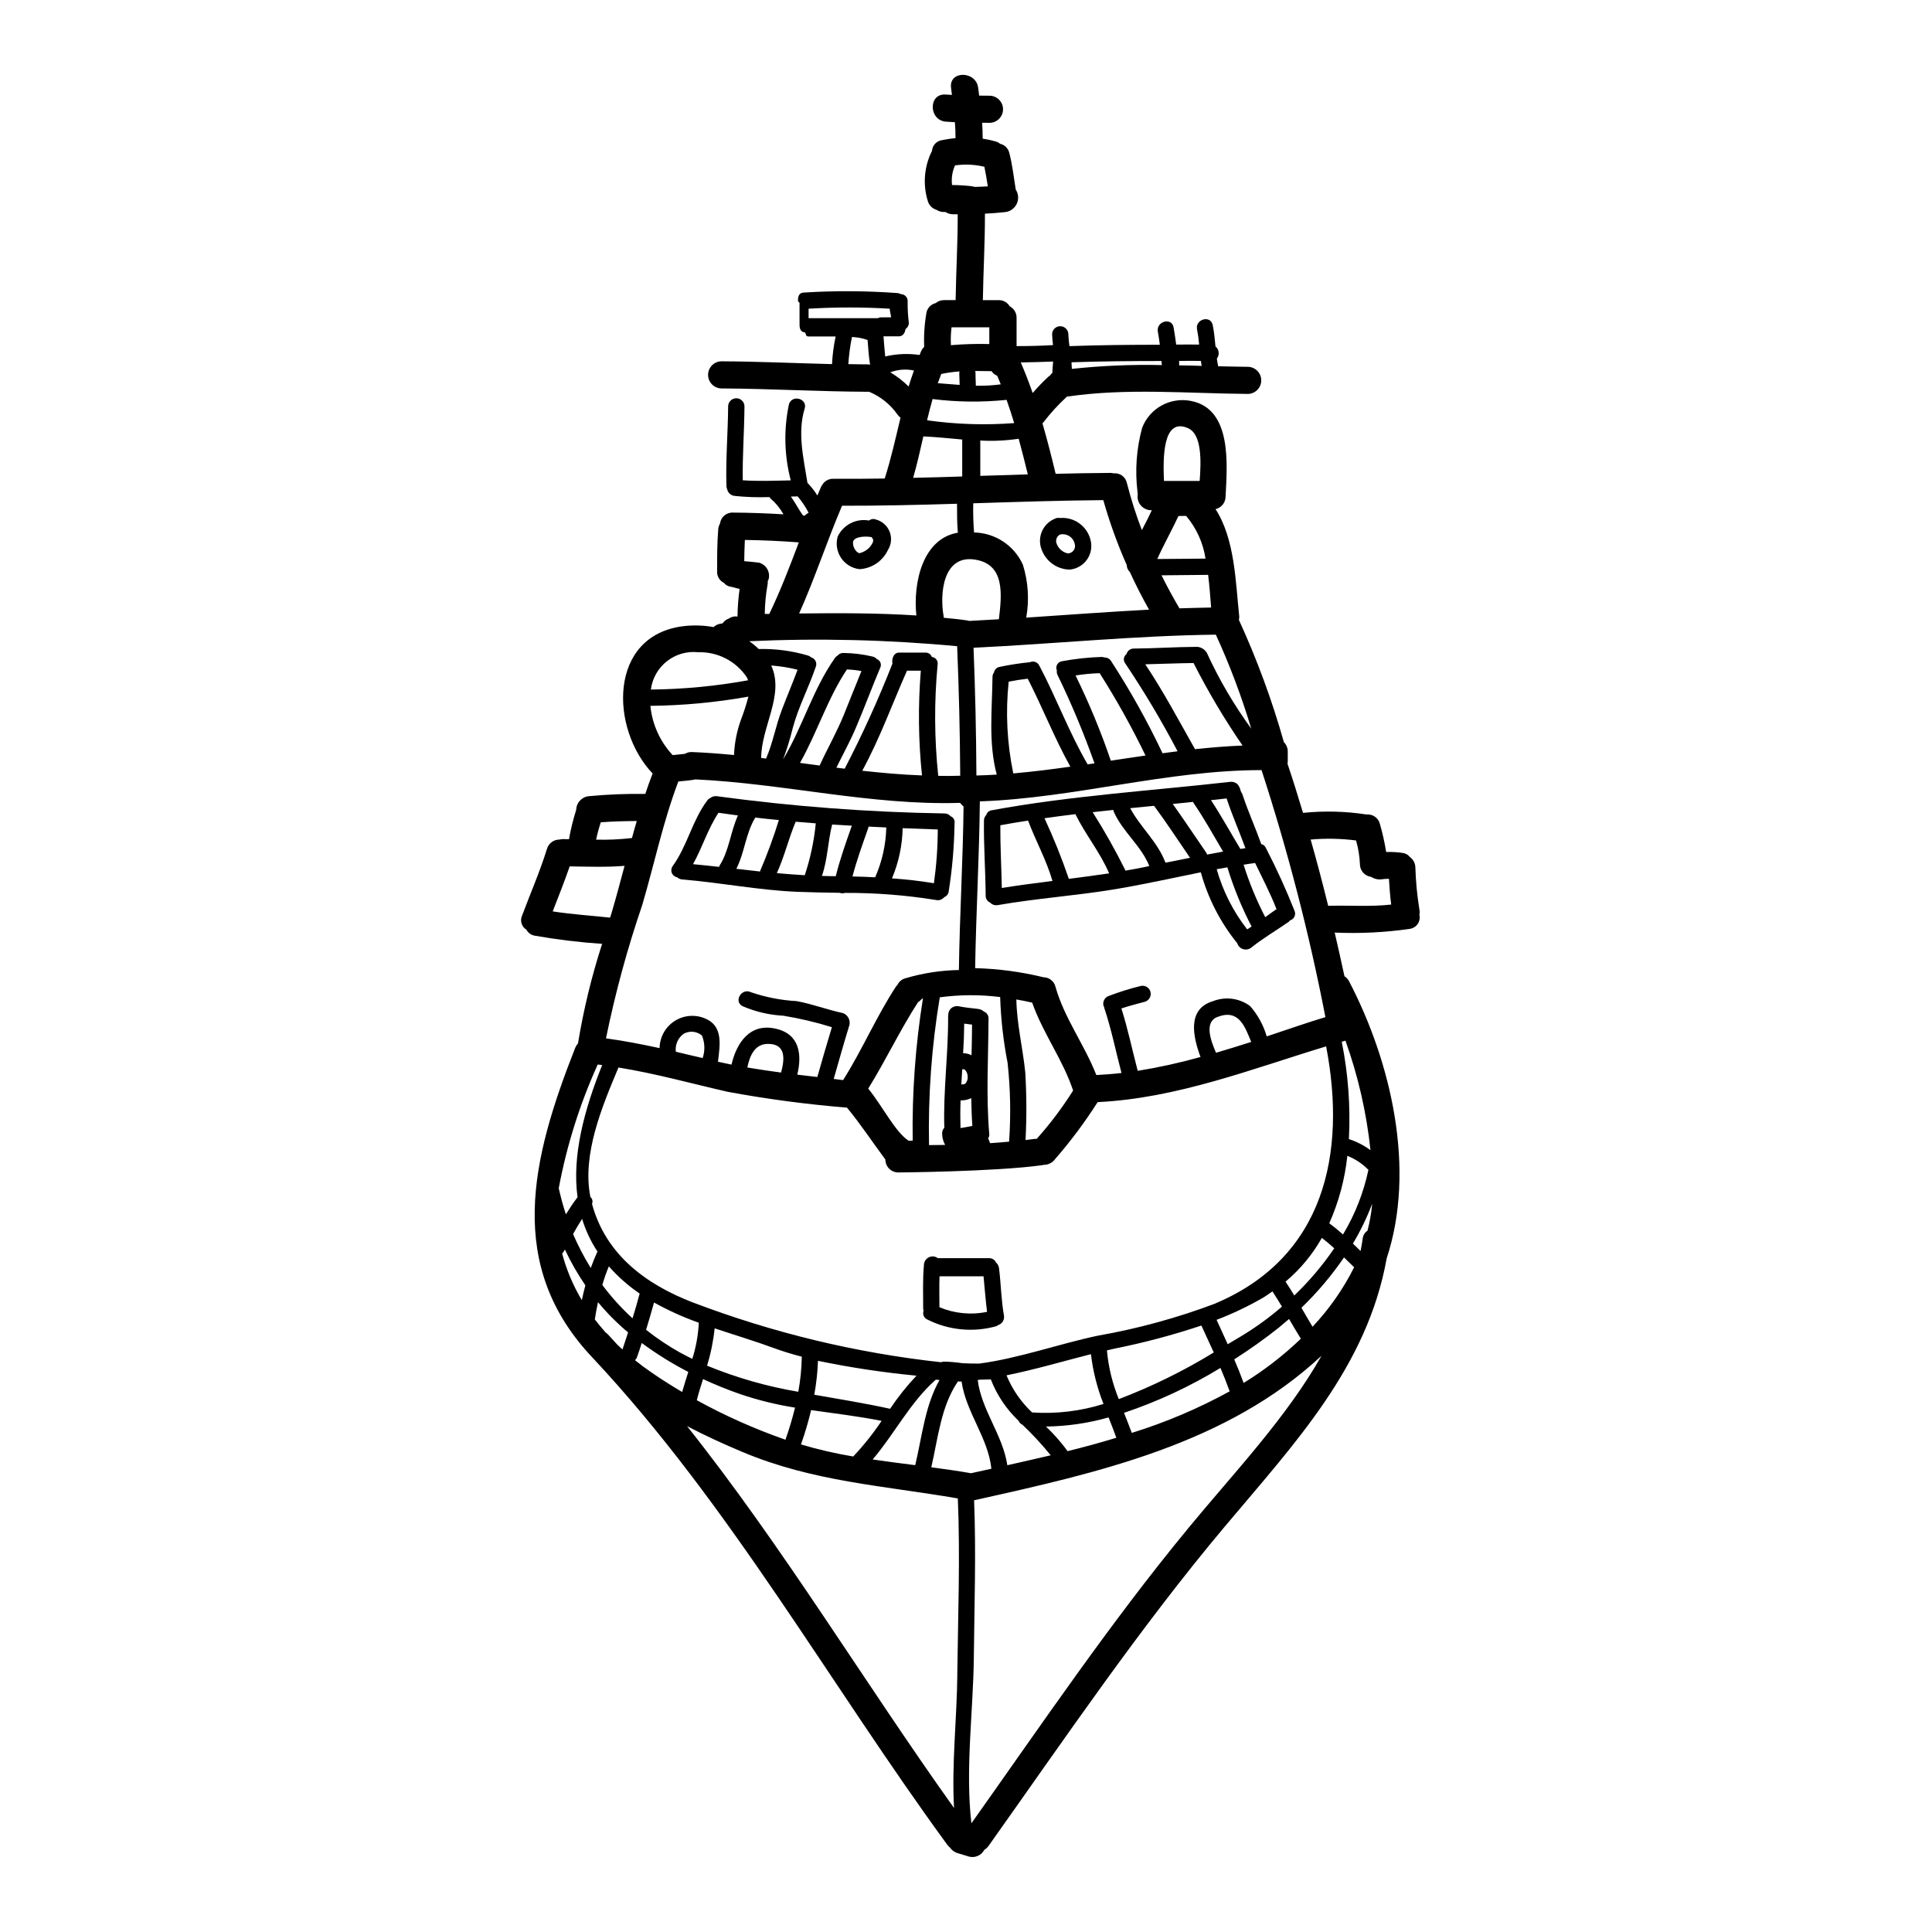 <?xml version="1.0" encoding="UTF-8"?>
<!-- Uploaded to: SVG Repo, www.svgrepo.com, Generator: SVG Repo Mixer Tools -->
<svg fill="#000000" width="800px" height="800px" version="1.1" viewBox="144 144 512 512" xmlns="http://www.w3.org/2000/svg">
 <g>
  <path d="m399.48 427.36c-0.023 0.023-0.023 0-0.023 0-0.152-0.02-0.309-0.012-0.457 0.023-0.094 1.32-0.168 2.66-0.238 4.004h0.094s0.504-0.074 0.504-0.023l-0.004-0.004c0.238-0.039 0.453-0.168 0.602-0.359 0.391-0.512 0.562-1.156 0.477-1.797-0.016-0.613-0.254-1.199-0.668-1.652-0.086-0.078-0.184-0.145-0.285-0.191zm120.65-42.508-0.004-0.004c0.117 0.52 0.125 1.055 0.027 1.574 0.199 0.836 0.035 1.719-0.449 2.43-0.48 0.711-1.242 1.184-2.094 1.309-6.59 0.949-13.254 1.277-19.902 0.98 0.891 3.856 1.75 7.688 2.59 11.566v0.004c0.516 0.332 0.938 0.797 1.219 1.34 11.211 21.488 17.746 49.867 9.965 73.441-5.152 28.773-24.492 49.129-42.926 71.09-22.516 26.805-42.301 56.047-62.562 84.578-0.309 0.43-0.699 0.797-1.148 1.078-0.785 1.477-2.484 2.211-4.098 1.77-1.004-0.336-2.012-0.598-2.992-0.91v0.004c-0.816-0.258-1.527-0.781-2.016-1.484-0.281-0.227-0.531-0.492-0.738-0.789-31.113-42.562-57.633-90.16-93.727-128.77-23.473-24.551-16.434-52.961-4.836-82.371h-0.004c0.18-0.434 0.43-0.832 0.742-1.184 1.465-8.938 3.602-17.754 6.394-26.371-5.965-0.406-11.906-1.125-17.793-2.156-0.977-0.137-1.82-0.734-2.277-1.605-1.262-0.77-1.758-2.359-1.152-3.711 2.203-5.902 4.723-11.645 6.59-17.652 0.418-1.504 1.793-2.535 3.352-2.516 0.336-0.094 0.684-0.133 1.031-0.121 0.477 0 0.957 0 1.461 0.027 0.473-2.644 1.113-5.25 1.918-7.812 0.055-1.871 1.488-3.41 3.352-3.59 4.973-0.473 9.965-0.672 14.957-0.602 0.598-1.824 1.242-3.617 1.941-5.414-11.305-11.832-11.832-36.605 8.191-39.043 2.648-0.312 5.324-0.23 7.949 0.246 0.422-0.387 0.93-0.668 1.484-0.816 0.312-0.07 0.621-0.094 0.934-0.191 0.375-0.57 0.93-1 1.574-1.223 0.672-0.48 1.504-0.688 2.32-0.574h0.047c0.023-2.449 0.211-4.898 0.551-7.328-0.816-0.098-1.629-0.48-2.441-0.574h0.004c-0.676-0.105-1.285-0.469-1.707-1.008-1.168-0.559-1.887-1.77-1.816-3.066 0-3.688 0-7.398 0.289-11.062h-0.004c0.035-0.555 0.199-1.098 0.48-1.574 0.199-1.715 1.68-2.988 3.402-2.926 4.481 0.027 8.957 0.191 13.414 0.457-0.875-1.582-2.027-2.992-3.402-4.168-0.125-0.121-0.238-0.254-0.336-0.395-3.078 0.109-6.156 0.008-9.219-0.312-0.941-0.098-1.719-0.777-1.941-1.699-0.129-0.289-0.203-0.598-0.215-0.914-0.215-7.043 0.395-14.059 0.453-21.102v0.004c0-1.195 0.969-2.168 2.164-2.168 1.195 0 2.164 0.973 2.164 2.168-0.047 6.516-0.551 13.027-0.457 19.57 4.238 0.289 8.453 0.117 12.723 0.023-1.727-6.598-1.891-13.5-0.48-20.172 0.816-2.66 4.984-1.508 4.168 1.148-1.969 6.394-0.289 13.199 0.738 19.68v0.004c0.992 1.023 1.875 2.148 2.637 3.352 0.289-0.668 0.574-1.367 0.863-2.059 0.113-0.25 0.242-0.488 0.395-0.719 0.609-1.07 1.766-1.707 2.996-1.652 4.527 0.023 9.055 0 13.582-0.07 1.699-5.316 2.898-10.73 4.191-16.137v-0.004c-0.328-0.219-0.605-0.504-0.816-0.836-1.883-2.668-4.481-4.75-7.496-6.012-0.062 0.012-0.129 0.012-0.191 0-12.957-0.047-25.938-0.816-38.898-0.887h-0.004c-1.984 0-3.594-1.609-3.594-3.594 0-1.984 1.609-3.594 3.594-3.594 9.75 0.047 19.5 0.504 29.25 0.742v0.004c0.125-2.465 0.445-4.914 0.957-7.328h-7.164c-0.719 0-0.648-0.457-0.938-1.078-1.027-0.07-1.461-0.742-1.461-2.062v-5.746c0-0.164-0.395-0.289-0.395-0.453-0.074-1.102 0.141-2.277 1.574-2.301h0.004c8.281-0.516 16.586-0.465 24.863 0.145 0.273 0.047 0.539 0.137 0.785 0.266 0.523 0.008 1.02 0.234 1.367 0.625 0.344 0.395 0.508 0.914 0.453 1.434-0.027 1.848 0.078 3.699 0.309 5.535 0.016 0.656-0.301 1.273-0.836 1.652l-0.047 0.047c-0.141 1.008-0.691 1.895-1.723 1.895h-4.106c0.145 1.793 0.266 3.566 0.457 5.34 2.992-0.707 6.09-0.84 9.129-0.395 0.148-0.492 0.348-0.965 0.598-1.414 0.145-0.277 0.352-0.52 0.598-0.715-0.125-3.07 0.082-6.148 0.621-9.176 0.281-1.207 1.219-2.152 2.422-2.441 0.633-0.523 1.43-0.805 2.25-0.789h3.039c0.117-7.594 0.574-15.16 0.551-22.754h-1.18c-0.73 0.012-1.449-0.195-2.059-0.598h-0.336c-0.719 0.02-1.43-0.18-2.035-0.574-1.129-0.332-2.008-1.227-2.324-2.363-1.352-4.402-0.949-9.16 1.125-13.273 0.102-1.43 1.176-2.602 2.59-2.824 1.18-0.238 2.418-0.43 3.641-0.551 0-1.414-0.051-2.824-0.168-4.215l-2.363-0.141c-4.598-0.34-4.723-7.523-0.07-7.188 0.574 0.047 1.125 0.07 1.652 0.094-0.07-0.621-0.164-1.266-0.238-1.895-0.574-4.598 6.613-4.527 7.188 0 0.094 0.695 0.168 1.391 0.266 2.086 0.863 0 1.746 0 2.731 0.023 1.984 0 3.594 1.609 3.594 3.594s-1.609 3.594-3.594 3.594c-0.695-0.023-1.344-0.023-1.941-0.023 0.094 1.414 0.141 2.801 0.141 4.215 1.133 0.168 2.254 0.406 3.356 0.719 0.465 0.121 0.898 0.34 1.27 0.648 1.223 0.277 2.176 1.238 2.441 2.465 0.816 3.148 1.18 6.441 1.699 9.68v-0.004c0.727 1.109 0.832 2.512 0.285 3.715-0.551 1.207-1.676 2.047-2.988 2.227-1.848 0.215-3.664 0.336-5.465 0.434 0.023 7.641-0.43 15.281-0.551 22.918h4.144c1.215-0.047 2.359 0.582 2.973 1.629 1.168 0.609 1.875 1.836 1.82 3.148v7.398c3.234 0 6.441-0.07 9.656-0.266-0.121-0.98-0.215-1.969-0.238-2.945l-0.004 0.004c0.047-1.152 1-2.062 2.152-2.062 1.156 0 2.106 0.91 2.156 2.062 0.039 1.074 0.133 2.144 0.289 3.211 7.977-0.289 15.977-0.359 23.953-0.359-0.145-1.18-0.312-2.328-0.527-3.477-0.48-2.727 3.664-3.883 4.168-1.148 0.266 1.535 0.504 3.043 0.691 4.578 2.039-0.027 4.074-0.027 6.086 0-0.109-1.352-0.293-2.695-0.551-4.027-0.574-2.703 3.594-3.883 4.144-1.148 0.395 1.871 0.551 3.785 0.742 5.676h0.004c0.969 0.797 1.125 2.219 0.355 3.211 0.094 0.668 0.215 1.367 0.359 2.035 2.66 0.047 5.293 0.121 7.926 0.145 1.938 0.066 3.477 1.652 3.477 3.594 0 1.938-1.539 3.527-3.477 3.59-16-0.117-32.117-1.629-48.02 0.719v0.004c-2.301 2.106-4.406 4.414-6.297 6.894-0.055 0.062-0.117 0.121-0.188 0.168 1.289 4.41 2.418 8.887 3.496 13.383 4.836-0.121 9.68-0.215 14.516-0.238 0.289 0 0.578 0.039 0.859 0.117 1.645-0.172 3.152 0.922 3.5 2.539 1.078 4.242 2.406 8.418 3.977 12.504 0.91-1.723 1.793-3.473 2.633-5.246-0.07 0-0.141-0.023-0.188-0.023-1.977-0.023-3.574-1.617-3.594-3.594 0.004-0.207 0.02-0.418 0.047-0.621-0.031-0.191-0.047-0.383-0.047-0.574-0.707-5.711-0.293-11.504 1.219-17.055 1.996-5.168 7.398-8.168 12.84-7.137 11.117 2.035 9.676 17.102 9.27 25.387-0.016 1.582-1.113 2.949-2.656 3.305 5.117 7.906 5.316 19.328 6.25 28.145v0.004c0.059 0.395 0.035 0.797-0.07 1.18 4.805 10.48 8.793 21.312 11.926 32.41 0.691 0.688 1.066 1.633 1.031 2.609v2.398-0.004c0 0.242-0.023 0.484-0.07 0.719 1.461 4.328 2.801 8.66 4.117 13.031h-0.004c5.609-0.574 11.27-0.43 16.84 0.43 1.648-0.156 3.16 0.926 3.543 2.539 0.703 2.43 1.254 4.902 1.652 7.402 1.508-0.055 3.016 0.035 4.504 0.266 0.703 0.109 1.336 0.488 1.77 1.055 0.883 0.625 1.422 1.625 1.465 2.703 0.105 3.703 0.457 7.398 1.043 11.055zm-7.445-1.152c-0.312-2.25-0.457-4.527-0.598-6.801l-0.004-0.004c-0.555-0.012-1.105 0.023-1.656 0.094-1.055 0.199-2.144-0.02-3.043-0.609-1.719-0.203-3.008-1.668-2.992-3.402-0.09-2.117-0.434-4.215-1.027-6.25-3.988-0.512-8.02-0.59-12.027-0.238 1.652 5.824 3.203 11.676 4.644 17.559 5.57-0.164 11.188 0.293 16.699-0.332zm-6.281 86.438c0.609-2.352 1.023-4.746 1.246-7.164-1.383 3.676-3.098 7.219-5.117 10.586 0.668 0.645 1.363 1.32 2.035 1.969 0.191-1.055 0.395-2.106 0.551-3.207 0.066-0.887 0.543-1.691 1.285-2.184zm-4.934-24.266c2.059 0.66 3.992 1.656 5.723 2.949-1.043-9.906-3.269-19.652-6.633-29.031l-0.984 0.289v-0.004c1.707 8.488 2.344 17.156 1.895 25.797zm1.391 33.969c-0.887-0.863-1.797-1.727-2.684-2.613-3.297 4.82-7.078 9.293-11.281 13.344 0.957 1.676 1.938 3.352 2.945 5.031h-0.004c4.422-4.688 8.137-10 11.023-15.762zm3.781-25.824c-1.578-1.617-3.481-2.883-5.582-3.711-0.648 6.172-2.266 12.199-4.789 17.871 1.27 0.934 2.469 1.918 3.641 2.973v-0.004c3.18-5.293 5.457-11.082 6.731-17.129zm-9.055 20.793c-1.055-0.961-2.156-1.895-3.281-2.754-2.488 4.41-5.75 8.336-9.625 11.594 0.789 1.199 1.574 2.422 2.32 3.664 3.957-3.789 7.504-7.977 10.59-12.504zm-31.488 14.609c28.887-12.203 34.801-39.691 29.34-68.121-19.953 6.059-39.496 13.75-60.551 14.777-3.367 5.289-7.121 10.316-11.234 15.047-0.707 1.008-1.875 1.602-3.113 1.574-0.145 0.023-0.266 0.07-0.395 0.094-12.457 1.723-37.941 1.918-37.941 1.918-0.934 0.039-1.844-0.301-2.519-0.949-0.672-0.648-1.055-1.543-1.051-2.477-3.426-4.578-6.539-9.367-10.18-13.75h0.004c-10.598-0.859-21.145-2.258-31.598-4.191-9.652-2.203-19.184-4.863-28.957-6.441-4.359 10.371-9.68 23.02-7.449 34.297 0.531 0.457 0.707 1.203 0.434 1.848 3.641 13.438 14.254 21.316 26.766 26.133v-0.004c21.148 8.047 43.234 13.367 65.73 15.832 0.246-0.109 0.516-0.168 0.785-0.164 1.652 0.035 3.301 0.18 4.934 0.426 1.465 0.074 2.949 0.098 4.41 0.098 10.469-1.391 21.152-5.223 31.332-7.379h-0.004c10.676-1.867 21.148-4.734 31.289-8.562zm22.633 9.34c-1.074-1.723-2.106-3.473-3.113-5.219-0.906 0.789-1.816 1.555-2.727 2.297v0.004c-3.789 3.004-7.731 5.812-11.809 8.406 0.891 2.059 1.727 4.144 2.492 6.25v0.004c5.465-3.356 10.555-7.293 15.172-11.738zm-9.055-80.098c5.176-1.699 10.348-3.543 15.57-5.117l0.004 0.004c-4.293-22.148-9.945-44.012-16.926-65.465h0.004c-25.129 0-49.559 7.426-74.66 8.289-0.145 14.633-1.008 29.555-1.246 44.195 6.106 0.16 12.176 0.969 18.105 2.414 1.52 0.016 2.836 1.062 3.188 2.539 2.363 8.336 7.691 15.352 10.828 23.379 2.25-0.121 4.457-0.289 6.66-0.551-1.512-5.75-2.66-11.566-4.555-17.223-0.047-0.094-0.023-0.164-0.047-0.289l-0.004 0.004c-0.066-0.098-0.125-0.203-0.164-0.312-0.281-1.141 0.383-2.301 1.508-2.633 2.738-1.039 5.539-1.914 8.383-2.613 1.125-0.25 2.25 0.426 2.555 1.539 0.305 1.109-0.312 2.266-1.402 2.629-2.106 0.574-4.238 1.102-6.297 1.797 1.723 5.438 2.875 11.02 4.328 16.531 5.613-0.906 11.168-2.129 16.645-3.664-1.969-5.269-3.664-12.699 3.258-14.781v0.004c3.289-1.316 7.023-0.84 9.867 1.266 2.051 2.328 3.559 5.082 4.418 8.062zm4.051 71.598c-0.816-1.367-1.652-2.684-2.516-4.027-0.816 0.551-1.574 1.125-2.422 1.629l0.004 0.004c-3.961 2.297-8.102 4.269-12.383 5.902l2.945 6.469c1.148-0.691 2.328-1.387 3.453-2.059 3.867-2.32 7.527-4.969 10.938-7.918zm-25.031 58.969c12.504-15.16 26.133-29.391 35.523-45.941-25.082 23.402-59.188 30.996-92.074 38.301 0.551 13.918 0.07 27.785-0.07 41.723-0.168 14.348-2.297 29.582-0.645 43.883 18.621-26.246 36.805-53.145 57.281-77.965zm7.547-126.23c3.148-0.914 6.227-1.895 9.34-2.879-1.723-4.215-3.324-8.836-9.027-6.586-3.504 1.418-1.664 6.301-0.297 9.465zm-2.43-106.02c3.242 7.086 7.191 13.828 11.785 20.121-2.555-8.508-5.691-16.832-9.387-24.91-21.465 0.266-42.805 2.445-64.215 3.473 0.453 11.285 0.707 22.566 0.762 33.852 1.824-0.047 3.617-0.117 5.391-0.238-2.25-8.43-1.223-17.195-1.125-25.867v-0.008c-0.004-0.426 0.133-0.84 0.395-1.18 0.133-0.758 0.727-1.352 1.484-1.488 2.66-0.559 5.344-0.973 8.047-1.242 0.93-0.43 2.027-0.035 2.469 0.887 4.551 8.602 7.902 17.773 12.816 26.184 0.598-0.098 1.219-0.191 1.82-0.266-2.832-7.996-6.106-15.824-9.809-23.453-0.176-0.367-0.234-0.777-0.172-1.18-0.219-0.516-0.184-1.105 0.102-1.586 0.285-0.484 0.781-0.801 1.34-0.859 3.508-0.648 7.062-1.027 10.629-1.125 0.176 0.031 0.352 0.082 0.523 0.145 0.715-0.023 1.387 0.332 1.773 0.934 5.082 7.824 9.633 15.977 13.625 24.402 0.023 0 0 0.023 0.023 0.047 1.32-0.188 2.66-0.359 3.981-0.527-4.191-7.996-8.816-15.758-13.848-23.258-0.301-0.367-0.441-0.844-0.379-1.32 0.059-0.473 0.312-0.902 0.699-1.18 0.234-0.887 1.051-1.492 1.969-1.461 5.582-0.047 11.188-0.43 16.766-0.457 1.051 0.086 1.996 0.672 2.539 1.574zm6.062 195.74c-0.742-2.082-1.574-4.144-2.445-6.203-8.047 4.91-16.617 8.902-25.555 11.902 0.719 1.797 1.414 3.57 2.059 5.316 8.996-2.789 17.688-6.481 25.941-11.016zm-4.215-10.301c-1.078-2.363-2.18-4.766-3.281-7.137h-0.004c-7.59 2.535-15.336 4.59-23.188 6.156l-1.844 0.43h0.004c0.398 4.438 1.461 8.789 3.148 12.91 8.754-3.328 17.18-7.465 25.164-12.359zm-9.078-197.2c2.801-0.094 5.606-0.164 8.379-0.215-0.211-2.703-0.43-5.676-0.789-8.66-4.121 0.027-8.238 0.066-12.359 0.121 1.488 2.977 3.066 5.906 4.769 8.77zm4.117 37.316c4.191-0.43 8.383-0.789 12.594-0.957v0.004c-4.805-6.996-9.145-14.301-12.988-21.871-4.262 0.047-8.531 0.238-12.793 0.336 4.84 7.25 8.902 14.938 13.188 22.504zm1.754-101.57c-0.074-0.434-0.145-0.891-0.215-1.32-1.918-0.023-3.352-0.023-5.75 0v1.18c2.394 0.023 3.973 0.07 5.965 0.141zm-0.527 30.492c0.395-5.199 0.621-12.363-3.09-13.988-6.758-2.973-6.637 7.996-6.371 13.988zm1.555 20.598h-0.004c-0.629-4.184-2.41-8.109-5.144-11.336-0.48 0-1.18 0-1.723 0.023-0.121 0-0.215 0.023-0.312 0.023-1.773 3.832-3.883 7.523-5.606 11.379 4.262-0.012 8.523-0.086 12.785-0.109zm-11.57-51.305c-0.023-0.359-0.07-0.719-0.121-1.078-7.949 0-15.902 0.07-23.832 0.336 0.051 0.574 0.074 1.18 0.098 1.75 7.922-0.852 15.891-1.188 23.855-1.008zm-3.402 64.812c-1.824-3.231-3.523-6.562-5.078-9.961l0.004 0.004c-0.52-0.488-0.82-1.16-0.84-1.871-2.473-5.578-4.547-11.324-6.207-17.195-11.496 0.094-22.969 0.477-34.469 0.84v-0.004c-0.059 2.582 0.012 5.164 0.219 7.734 2.742 0.055 5.41 0.887 7.699 2.394 2.289 1.512 4.106 3.637 5.234 6.137 1.422 4.539 1.727 9.352 0.891 14.035 10.848-0.719 21.699-1.535 32.551-2.109zm-10.129 40.027c3.066-0.453 6.129-0.934 9.195-1.367v0.004c-3.625-7.5-7.68-14.785-12.148-21.82-2.141 0.059-4.277 0.258-6.394 0.602 3.594 7.32 6.715 14.863 9.348 22.582zm1.461 179.43c-0.648-1.793-1.344-3.594-2.062-5.387-5.394 1.531-10.969 2.344-16.574 2.418 2.094 2 4.012 4.184 5.727 6.519 4.332-1.066 8.645-2.246 12.91-3.547zm-3.402-8.957c-1.676-4.234-2.793-8.672-3.328-13.195-7.356 1.871-14.875 4.098-22.371 5.606h-0.004c1.531 3.727 3.844 7.082 6.781 9.84 6.391 0.43 12.809-0.332 18.922-2.25zm-8.051-83.051c-2.707-8.168-8-15.184-10.852-23.305-1.367-0.312-2.754-0.598-4.191-0.84 0.121 6.543 1.699 12.816 2.363 19.328v0.004c0.359 5.969 0.383 11.949 0.07 17.918 0.738-0.094 1.508-0.164 2.273-0.289h0.004c0.23-0.02 0.461-0.027 0.691-0.023 3.566-3.992 6.793-8.277 9.645-12.809zm-5.512-190.16c0.047-1.027 0.121-2.035 0.215-3.039-2.707 0.117-6.062 0.188-8.578 0.234 1.148 2.66 2.203 5.367 3.148 8.098l0.008 0.004c1.324-1.543 2.742-3.008 4.238-4.383 0.117-0.098 0.266-0.191 0.395-0.289v0.004c0.152-0.25 0.348-0.465 0.578-0.648zm4.789 104.34c-4.215-7.547-7.352-15.641-11.305-23.328-1.699 0.188-3.379 0.453-5.055 0.789h0.008c-0.859 8.117-0.445 16.32 1.219 24.312 5.055-0.449 10.105-1.07 15.137-1.793zm-16.711 185.11c3.805-0.863 7.641-1.723 11.496-2.633-2.316-2.859-4.82-5.566-7.488-8.098-0.473-0.203-0.844-0.582-1.031-1.055-3.238-3.062-5.75-6.812-7.356-10.969-0.887 0.047-1.773 0.07-2.66 0.07-0.262 0.047-0.547 0.07-0.812 0.094 1 8.004 6.648 14.562 7.852 22.59zm-7.164-262.19c4.191-0.121 8.406-0.266 12.594-0.395-0.766-3.148-1.574-6.32-2.422-9.445h0.004c-3.367 0.508-6.781 0.664-10.18 0.477zm8.98-13.988c-0.621-2.059-1.289-4.121-2.012-6.156-6.523 0.672-13.105 0.602-19.617-0.215-0.527 1.871-1.008 3.762-1.461 5.629h0.004c7.644 1.082 15.387 1.332 23.086 0.742zm-1.352 190.43c0.492-6.961 0.359-13.953-0.395-20.891-1.121-5.75-1.781-11.578-1.969-17.434-5.312-0.672-10.691-0.648-16 0.07-2.16 12.938-3.113 26.047-2.852 39.164 1.418 0 2.828-0.023 4.266-0.047v-0.004c-0.527-0.949-0.801-2.023-0.789-3.113 0-0.535 0.207-1.047 0.574-1.434-0.312-9.84 1.078-19.641 1.008-29.52 0-0.07 0.047-0.117 0.047-0.188l0.004-0.004c-0.074-0.715 0.195-1.422 0.719-1.91 0.527-0.488 1.254-0.703 1.961-0.582 1.723 0.336 3.477 0.527 5.223 0.715v0.004c0.574 0.055 1.113 0.301 1.531 0.695 0.77 0.289 1.262 1.043 1.223 1.867-0.047 10.184-0.672 20.359 0.188 30.539h0.004c0.055 0.414-0.051 0.836-0.289 1.18 0.191 0.422 0.359 0.852 0.504 1.293 1.652-0.117 3.352-0.238 5.043-0.402zm-2.203-200.7c-0.312-0.789-0.621-1.508-0.934-2.273-0.621-0.238-1.148-0.664-1.508-1.219-1.438-0.023-2.902-0.047-4.328-0.047l-0.004-0.004c0.043 0.129 0.066 0.262 0.074 0.395 0 0 0.023 1.844 0.094 3.519h0.004c2.211 0.047 4.418-0.078 6.609-0.371zm-0.5 62.254c0.762-6.441 1.746-14.68-6.496-15.832-8.332-1.18-9.219 9.102-8.145 15.043 0.023 0.133 0.031 0.262 0.023 0.395 2.039 0.191 4.098 0.395 6.133 0.695 0.207 0.023 0.41 0.07 0.602 0.145 2.644-0.133 5.254-0.281 7.894-0.445zm-7.426 226.32c1.797-0.395 3.617-0.789 5.441-1.199-0.867-8.238-6.731-14.898-7.906-23.137h-0.008c-0.141 0.027-0.285 0.043-0.43 0.047-0.168-0.012-0.336-0.035-0.5-0.07-4.527 6.562-5.293 15.062-7.086 22.777 3.527 0.469 7.023 0.961 10.496 1.57zm4.887-299.24v-4.453h-10.004c-0.199 1.574-0.254 3.16-0.168 4.742 3.387-0.293 6.785-0.391 10.184-0.301zm-3.938-41.656c1.18-0.023 2.363-0.07 3.543-0.141-0.266-1.746-0.551-3.477-0.91-5.199-2.551-0.609-5.191-0.73-7.785-0.359-0.73 1.629-1 3.426-0.789 5.199 1.652 0.012 3.297 0.105 4.938 0.289 0.348 0.031 0.691 0.098 1.023 0.199zm-2.234 249.17c0.551-0.117 1.125-0.215 1.676-0.312-0.168-2.445-0.238-4.914-0.289-7.375-0.883 0.422-1.852 0.629-2.828 0.602-0.094 2.441-0.094 4.883-0.023 7.328 0.555-0.055 1.152-0.195 1.465-0.242zm1.461-19.043c0.07-2.707 0.117-5.414 0.141-8.121-0.691-0.094-1.391-0.168-2.082-0.266-0.023 2.609-0.121 5.223-0.289 7.832v0.004c0.777-0.004 1.547 0.188 2.231 0.551zm-2.109-65.992h-0.07c-0.168 0-0.336-0.477-0.504-0.5-0.168-0.023-0.238-0.395-0.395-0.395-23.617 0.719-46.66-5.148-70.184-6.227v0.004c-0.141 0.055-0.285 0.094-0.43 0.117-1.246 0.191-2.707 0.312-4.004 0.434-4.062 10.707-6.328 21.727-9.57 32.746-3.957 11.559-7.164 23.359-9.605 35.332 4.789 0.645 9.508 1.574 14.203 2.586 0.039-2.91 1.535-5.609 3.984-7.18 2.449-1.574 5.523-1.809 8.184-0.629 4.766 2.016 3.809 7.141 3.305 11.414 0.141 0.043 0.285 0.074 0.43 0.094 1.055 0.238 2.109 0.457 3.148 0.672 1.363-5.773 4.859-11.117 11.785-9.508 6.297 1.438 6.941 6.871 5.652 12.168 1.77 0.215 3.543 0.434 5.316 0.625 1.266-4.41 2.516-8.816 3.856-13.203h0.004c-4.211-1.312-8.512-2.324-12.863-3.039-3.715-0.195-7.363-1.047-10.781-2.516-2.492-1.223-0.312-4.938 2.18-3.715 3.914 1.34 7.992 2.133 12.121 2.363 4.168 0.762 8.168 2.297 12.312 3.184 1.227 0.48 1.938 1.77 1.699 3.066-1.461 4.766-2.824 9.582-4.191 14.371 0.84 0.098 1.676 0.215 2.492 0.312 5.117-8.094 8.84-16.926 14.086-24.906v-0.004c0.086-0.098 0.184-0.184 0.285-0.266 0.41-0.906 1.211-1.578 2.18-1.82 4.59-1.359 9.344-2.094 14.133-2.18 0.215-14.633 1.078-29.027 1.242-43.398zm-0.359-87.402v-9.793c-3.402-0.289-6.824-0.668-10.301-0.816-0.84 3.668-1.652 7.356-2.703 10.973 4.336-0.09 8.672-0.211 13.008-0.359zm-0.598 79.312c0.023 0 0.047 0.023 0.07 0.023-0.07-11.449-0.344-22.902-0.816-34.348-18.316-1.723-36.727-2.164-55.105-1.32 0.898 0.609 1.742 1.301 2.516 2.062 4.41-0.109 8.805 0.473 13.031 1.723 0.332 0.094 0.637 0.27 0.887 0.504 0.5 0.145 0.914 0.488 1.148 0.953 0.23 0.465 0.258 1.004 0.074 1.488-1.844 5.465-4.621 10.684-6.106 16.238v0.004c-0.695 2.824-1.551 5.606-2.562 8.336 5.172-8.66 7.871-18.539 13.699-26.828h-0.004c0.191-0.273 0.438-0.5 0.723-0.672 0.391-0.477 0.988-0.734 1.605-0.695 2.606 0.031 5.199 0.355 7.734 0.961 0.41 0.098 0.777 0.324 1.055 0.645 0.449 0.164 0.805 0.512 0.98 0.957 0.172 0.445 0.148 0.941-0.07 1.367-2.227 5.293-4.238 10.711-6.492 16.004-1.531 3.59-3.402 6.965-5.117 10.465 0.742 0.094 1.484 0.191 2.203 0.266v-0.004c4.699-9.051 8.922-18.34 12.648-27.832-0.215-1.34 0.336-2.922 1.723-2.922h7.188c0.699 0.031 1.309 0.488 1.531 1.148 0.473 0.047 0.906 0.289 1.195 0.664 0.293 0.375 0.414 0.855 0.34 1.324-0.926 9.82-0.871 19.711 0.164 29.52 1.926 0.039 3.844 0.039 5.762-0.031zm-5.902-104.03c1.941 0.145 3.883 0.312 5.82 0.457-0.074-1.605-0.098-3.305-0.098-3.305l-0.004-0.004c0.012-0.09 0.035-0.18 0.07-0.262-1.625 0.113-3.242 0.336-4.836 0.668-0.32 0.816-0.629 1.629-0.926 2.445zm5.195 342.19c0.191-15.57 0.789-31.094 0.145-46.637-19.715-3.402-38.395-4.43-57.129-12.336-4.914-2.059-9.84-4.309-14.633-6.824 25.531 32.121 46.969 67.902 70.754 101.2-0.656-11.738 0.758-23.688 0.875-35.406zm0.145-302.57c-0.215-2.543-0.215-5.117-0.215-7.668-10.156 0.312-20.309 0.551-30.469 0.527-4.023 9.445-7.184 19.188-11.375 28.551 10.371-0.117 20.719-0.145 31.066 0.527-0.902-8.645 1.637-20.359 11.004-21.938zm-4.852 224.55c-0.312-0.047-0.645-0.07-0.98-0.094-6.824 6.012-10.898 14.301-16.742 21.152 3.738 0.551 7.5 1.027 11.281 1.508 1.797-7.531 2.59-15.797 6.441-22.566zm-4.957-187.98h-3.664c-3.938 8.863-7.211 18.012-11.859 26.516 5.269 0.574 10.539 1.055 15.836 1.242v0.004c-0.965-9.223-1.07-18.52-0.312-27.762zm0.551 86.852c-0.434 0.121-0.84 0.84-1.27 0.961-4.883 7.57-8.477 15.281-13.223 22.945 3.785 4.621 7.086 11.414 10.684 13.797h1.102c-0.191-12.621 0.719-25.238 2.719-37.703zm-3.785-162.16c0.434-1.438 0.91-2.852 1.414-4.238-2.094-0.453-4.273-0.285-6.273 0.48 1.77 1.047 3.402 2.312 4.859 3.762zm-4.906 270.91c2.078-3.117 4.418-6.051 6.992-8.77-8.77-0.836-17.484-2.152-26.109-3.938-0.109 3.016-0.438 6.016-0.98 8.984 6.586 1.156 13.266 2.234 20.098 3.723zm-2.562-289.23c1.316 0 2.082 0 2.824-0.023-0.074-0.789-0.34-1.512-0.363-2.273v-0.004c-7.16-0.43-14.344-0.43-21.504 0v2.516h18.348-0.004c0.207-0.137 0.449-0.211 0.699-0.215zm-2.906 12.527c0.043-0.027 0.094-0.047 0.145-0.051-0.34-2.152-0.48-4.309-0.648-6.492v0.004c-1.336-0.465-2.731-0.73-4.141-0.789-0.484 2.371-0.805 4.773-0.961 7.188 1.77 0.023 3.57 0.07 5.34 0.07 0.082 0.043 0.152 0.043 0.266 0.07zm-4.305 289.35c2.762-2.938 5.277-6.094 7.519-9.445-6.231-1.219-12.457-1.969-18.684-2.852-0.73 3.082-1.625 6.121-2.684 9.102 4.547 1.344 9.172 2.414 13.848 3.195zm2.18-208.15c-1.273-0.238-2.562-0.379-3.856-0.426-5.152 7.738-7.871 16.695-12.434 24.766 1.727 0.215 3.453 0.457 5.199 0.695 2.082-4.527 4.551-8.84 6.441-13.484 1.559-3.856 3.066-7.715 4.648-11.551zm-15.09-41.172c0.332-0.301 0.691-0.562 1.078-0.789-0.801-1.547-1.773-3-2.902-4.328-0.598 0.023-1.18 0.023-1.793 0.047 1.18 1.629 2.059 3.43 3.231 5.031 0.121 0.016 0.285 0.016 0.387 0.039zm-1.652 232.17c0.562-3.066 0.875-6.176 0.93-9.293-2.516-0.668-4.984-1.391-7.352-2.273-5.078-1.867-10.441-3.473-15.742-5.246-0.348 3.356-1.02 6.668-2.012 9.895 7.777 3.195 15.883 5.516 24.176 6.918zm-3.402 12.711c0.98-2.824 1.844-5.652 2.539-8.504v-0.004c-4.922-0.777-9.77-1.969-14.492-3.566-3.402-1.18-6.691-2.516-9.891-4.004-0.574 1.848-1.18 3.715-1.652 5.606 7.422 4.078 15.168 7.539 23.156 10.348 0.125 0.043 0.242 0.066 0.34 0.125zm-0.953-193.43c1.344-3.57 2.852-7.086 4.168-10.629v0.004c-2.293-0.578-4.633-0.953-6.992-1.129 3.594 7.762-2.656 16.262-2.656 24.504 0.43 0.047 0.863 0.094 1.289 0.164 1.832-4.172 2.531-8.625 4.191-12.914zm-0.215 96.121c0.938-3.402 1.418-7.594-3.426-7.594-3.57-0.023-4.859 3.148-5.512 6.254 2.965 0.504 5.938 0.938 8.93 1.34zm-3.121-121.53c2.973-6.18 5.414-12.547 7.832-18.969-4.766-0.363-9.531-0.578-14.301-0.648-0.094 1.871-0.141 3.762-0.164 5.629 1.289 0.121 2.703 0.215 3.938 0.395h-0.004c1.914 0.535 3.039 2.512 2.516 4.43-0.062 0.148-0.137 0.293-0.215 0.43 0.023 0.355-0.004 0.707-0.07 1.055-0.453 2.531-0.695 5.094-0.723 7.664zm-5.629 17.582c-0.078-0.273-0.18-0.535-0.312-0.785-2.863-4.301-7.746-6.816-12.91-6.656-6.168-0.656-11.734 3.734-12.527 9.891 8.637-0.086 17.25-0.906 25.75-2.453zm-1.941 10.629c0.797-2.062 1.477-4.164 2.039-6.301-8.578 1.531-17.266 2.348-25.977 2.441 0.484 4.883 2.559 9.469 5.902 13.055 1.125-0.117 2.25-0.215 3.234-0.336v0.004c0.578-0.348 1.242-0.516 1.914-0.48 3.738 0.145 7.426 0.434 11.117 0.789v-0.004c0.125-3.125 0.723-6.215 1.77-9.164zm-10.082 89.477c0.66-1.945 0.594-4.066-0.191-5.969-1.367-1.156-3.309-1.336-4.863-0.453-1.496 1.094-2.281 2.906-2.059 4.746 2.367 0.566 4.742 1.141 7.113 1.676zm-1.027 70.219c0-0.023 0.023-0.047 0.023-0.07-4.106-1.453-8.082-3.25-11.883-5.367-0.668 2.422-1.367 4.836-2.106 7.234h-0.004c2.863 2.273 5.91 4.309 9.102 6.086 1.055 0.574 2.109 1.098 3.148 1.625 0.977-3.082 1.555-6.277 1.719-9.508zm-4.41 18.277c0.504-1.797 1.078-3.543 1.629-5.316-4.312-2.219-8.438-4.785-12.336-7.668-0.395 1.223-0.789 2.445-1.223 3.664-0.113 0.34-0.309 0.648-0.574 0.891 1.414 1.148 2.902 2.25 4.41 3.277 2.637 1.824 5.34 3.523 8.094 5.152zm-13.297-146.81c0.395-1.508 0.84-2.992 1.27-4.504-3.113 0.023-6.324 0.098-9.531 0.34-0.496 1.508-0.914 3.043-1.246 4.598 3.176 0.086 6.352-0.059 9.508-0.43zm0.145 127.29c0.668-2.18 1.32-4.359 1.895-6.562v0.004c-3.012-2.051-5.758-4.477-8.168-7.211-0.672 1.605-1.246 3.254-1.727 4.93 2.383 3.195 5.062 6.156 8.004 8.844zm-2.66 8.238c0.504-1.484 0.984-2.992 1.488-4.504v0.004c-2.898-2.426-5.57-5.109-7.977-8.023-0.336 1.508-0.598 3.043-0.84 4.574 0.914 1.18 1.848 2.32 2.852 3.449 0.23 0.16 0.449 0.344 0.648 0.551 0.816 0.863 1.602 1.75 2.418 2.637 0.457 0.465 0.934 0.887 1.41 1.316zm-2.875-115.72c1.223-4.144 2.32-8.266 3.426-12.43-4.836 0.395-9.676 0.211-14.539 0.141-1.387 4.027-2.969 7.977-4.504 11.93 5.055 0.789 10.137 1.102 15.211 1.652 0.145-0.445 0.258-0.875 0.41-1.309zm-2.512 40.367c-0.395-0.047-0.789-0.117-1.18-0.141-4.742 10.469-8.211 21.473-10.324 32.77 0.527 2.363 1.148 4.668 1.895 6.922 0.934-1.512 1.918-2.996 2.996-4.41 0.023-0.047 0.07-0.047 0.094-0.098-1.504-10.992 1.73-23.062 6.519-35.043zm-3.019 53.773c0.527-1.484 1.125-2.922 1.773-4.356h0.004c-1.766-2.676-3.137-5.594-4.074-8.66-0.84 1.316-1.629 2.656-2.394 4.023 1.34 3.109 2.906 6.117 4.691 8.996zm-2.363 8.504c0.266-1.32 0.598-2.613 0.934-3.906v0.004c-2.059-3.019-3.879-6.199-5.434-9.508-0.07 0.141-0.145 0.289-0.215 0.395h-0.004c-0.121 0.254-0.293 0.484-0.504 0.672 1.156 4.344 2.91 8.508 5.219 12.367z"/>
  <path d="m472.6 352.91c0.113 0.539 0.324 1.051 0.621 1.512 1.484 4.504 3.426 8.812 5.031 13.27 0.57 0.125 1.039 0.531 1.246 1.078 2.812 5.426 5.348 10.992 7.594 16.672 0.191 0.488 0.168 1.035-0.062 1.504-0.234 0.473-0.656 0.82-1.16 0.961-0.105 0.145-0.227 0.273-0.359 0.395-3.305 2.297-6.801 4.328-9.941 6.848-0.613 0.469-1.418 0.605-2.152 0.371-0.734-0.234-1.309-0.812-1.535-1.551-4.481-5.535-7.766-11.938-9.652-18.801-7.617 1.531-15.184 3.231-22.852 4.504-10.277 1.699-20.695 2.398-30.969 4.191v-0.004c-0.742 0.141-1.504-0.113-2.016-0.668-0.73-0.32-1.199-1.047-1.18-1.844-0.047-6.66-0.551-13.27-0.453-19.93 0.008-0.531 0.223-1.039 0.598-1.414 0.18-0.672 0.746-1.176 1.438-1.27 20.859-3.856 42.277-5.172 63.309-7.547h-0.004c0.227-0.02 0.453-0.004 0.672 0.047 0.047 0.027 0.098 0 0.145 0.027 0.062 0.02 0.129 0.043 0.188 0.07 0.488 0.145 0.902 0.469 1.152 0.91 0.129 0.215 0.246 0.441 0.344 0.668zm6.691 34.156c0.98-0.715 1.969-1.438 2.992-2.129-1.625-4.215-3.734-8.191-5.676-12.266v0.004c-0.027 0.008-0.051 0.023-0.07 0.047-1.008 0.121-1.988 0.266-2.973 0.434 1.508 4.793 3.43 9.449 5.742 13.914zm-4.789 3.234c0.395-0.238 0.816-0.504 1.18-0.766-2.613-5.019-4.762-10.273-6.418-15.688l-2.824 0.504h-0.004c1.633 5.793 4.379 11.211 8.082 15.953zm-1.797-21.316 1.344-0.215c-1.605-4.41-3.523-8.695-4.984-13.176-1.367 0.168-2.754 0.312-4.144 0.457 2.777 4.219 5.188 8.621 7.797 12.938zm-8.812 1.484c1.414-0.266 2.824-0.527 4.238-0.789-2.562-4.328-4.984-8.742-7.832-12.887l-0.004 0.004c-0.047-0.09-0.09-0.188-0.121-0.289-1.793 0.191-3.59 0.363-5.387 0.551 3.066 4.266 5.938 8.66 8.934 12.988v0.004c0.07 0.137 0.133 0.277 0.184 0.422zm-11.043 2.156c2.18-0.434 4.359-0.863 6.519-1.297-3.148-4.598-6.207-9.293-9.531-13.777-2.109 0.215-4.219 0.395-6.324 0.621 2.715 5.113 7.289 8.922 9.348 14.457zm-5.965 1.242 1.699-0.359c-2.156-5.363-7.019-9.027-9.387-14.301l-0.004 0.008c-0.082-0.184-0.129-0.379-0.145-0.574-1.82 0.191-3.664 0.395-5.488 0.598h0.004c3.152 4.969 6.043 10.102 8.656 15.375v0.117c1.586-0.262 3.117-0.547 4.676-0.859zm-19.641 3.043c3.57-0.457 7.113-0.934 10.684-1.461-2.363-5.559-6.273-10.254-8.91-15.641-0.023 0-0.023-0.023-0.023-0.047-2.731 0.332-5.461 0.691-8.191 1.078l-0.004 0.004c2.434 5.238 4.59 10.602 6.457 16.07zm-4.328 0.551c-1.602-5.535-4.457-10.629-6.469-16-2.469 0.395-4.91 0.789-7.352 1.242-0.023 5.559 0.289 11.09 0.395 16.625 4.473-0.715 8.949-1.312 13.43-1.863z"/>
  <path d="m432.98 287c0.5 1.801 0.172 3.731-0.891 5.266-1.066 1.535-2.758 2.519-4.617 2.684-3.359-0.062-6.328-2.199-7.453-5.363-1.238-3.262 0.391-6.91 3.641-8.168 0.383-0.18 0.809-0.227 1.223-0.141 3.734-0.324 7.156 2.094 8.098 5.723zm-5.988 3.664h0.004c0.609-0.02 1.18-0.324 1.535-0.82 0.355-0.5 0.461-1.133 0.281-1.719-0.188-0.844-0.707-1.582-1.438-2.043-0.734-0.465-1.621-0.617-2.465-0.426-0.914 0.488-1.285 1.605-0.84 2.539 0.504 1.262 1.602 2.184 2.926 2.469z"/>
  <path d="m410.06 492.63c0.199 1.117-0.469 2.207-1.555 2.539-0.164 0.133-0.352 0.238-0.551 0.309-6.09 1.684-12.586 1.043-18.227-1.805-0.883-0.402-1.301-1.418-0.961-2.324-0.066-0.176-0.105-0.359-0.117-0.551 0-3.938-0.145-7.871 0.215-11.762v0.004c0.086-0.832 0.609-1.551 1.375-1.883 0.766-0.336 1.648-0.227 2.312 0.277h13.633c0.766-0.008 1.461 0.445 1.77 1.148 0.434 0.363 0.711 0.875 0.789 1.438 0.531 4.207 0.578 8.469 1.316 12.609zm-4.481-0.98c-0.395-3.148-0.621-6.277-0.934-9.414h-11.664c-0.094 2.731-0.023 5.465-0.023 8.191 3.984 1.676 8.387 2.106 12.621 1.223z"/>
  <path d="m395.93 360.32c0.754 0.285 1.191 1.078 1.031 1.867-0.082 6.109-0.609 12.199-1.574 18.23-0.141 0.621-0.586 1.133-1.184 1.359-0.496 0.621-1.301 0.906-2.078 0.746-8.004-1.297-16.102-1.93-24.211-1.895-0.453 0.148-0.945 0.141-1.391-0.023-3.758-0.047-7.5-0.117-11.281-0.266-10.301-0.43-20.266-2.441-30.516-3.277-0.473-0.051-0.918-0.254-1.273-0.574-0.641-0.113-1.176-0.551-1.414-1.156-0.242-0.605-0.152-1.293 0.234-1.816 3.883-5.363 5.172-12.07 9.152-17.367v0.004c0.203-0.297 0.484-0.527 0.812-0.672 0.492-0.395 1.125-0.57 1.75-0.477 20.012 2.719 40.164 4.246 60.359 4.57 0.609 0.004 1.188 0.277 1.582 0.746zm-3.426 3.496c-3.09-0.094-6.203-0.211-9.293-0.336-0.09 4.57-1.051 9.082-2.828 13.297 3.715 0.266 7.402 0.668 11.117 1.289h-0.004c0.668-4.723 1.012-9.484 1.023-14.25zm-16.574 12.676v-0.004c1.836-4.164 2.836-8.648 2.945-13.199-1.574-0.07-3.148-0.141-4.723-0.234v-0.004c0.004 0.098-0.004 0.195-0.023 0.289-1.508 4.285-3.066 8.551-4.215 12.934 2.012 0.047 4.023 0.109 6.016 0.215zm-6.18-13.676c-1.75-0.098-3.477-0.191-5.223-0.312-1.148 4.527-1.18 9.246-2.707 13.625 0.621 0 1.223 0.023 1.824 0.047 0.598 0.023 1.242 0 1.844 0.027 1.121-4.543 2.703-8.961 4.262-13.391zm-9.562-0.621-5.363-0.434v0.094c-1.867 4.457-2.945 9.152-4.957 13.535 2.465 0.234 4.934 0.395 7.398 0.551l0.004-0.004c1.484-4.461 2.465-9.07 2.922-13.75zm-9.773-0.867c-2.082-0.188-4.188-0.43-6.273-0.668-0.023 0.023 0 0.047-0.023 0.07-2.516 4.168-2.777 9.199-4.984 13.512l6.277 0.715c0.047-0.094 0.023-0.164 0.07-0.238l0.004-0.004c1.871-4.375 3.516-8.848 4.922-13.391zm-15.711 12.047c2.566-4.047 2.879-8.98 4.863-13.27-1.699-0.215-3.426-0.48-5.152-0.715-2.824 4.238-4.285 9.195-6.754 13.625 2.297 0.215 4.625 0.457 6.898 0.719h0.004c0.035-0.125 0.086-0.246 0.141-0.363z"/>
  <path d="m375.33 286.45-0.117-0.047c-1.391-0.359-4.789-0.359-5.148 1.18-0.074 0.961 0.277 1.902 0.957 2.586 0.137 0.148 0.309 0.266 0.5 0.34 0.094 0.023 0.141 0.094 0.164 0.094h0.078c0.078-0.031 0.156-0.055 0.238-0.07 1.445-0.395 2.644-1.402 3.281-2.758 0.191-0.359 0.047-0.434 0.121-0.863 0 0-0.363-0.312-0.363-0.395v-0.07c0 0.004 0.164 0.004 0.289 0.004zm0.742-4.789c1.672 0.422 3.039 1.621 3.68 3.223 0.641 1.602 0.477 3.414-0.441 4.871-1.387 2.953-4.289 4.906-7.547 5.078-1.98-0.234-3.762-1.324-4.871-2.984-1.109-1.656-1.441-3.719-0.902-5.641 1.484-3.137 4.894-4.887 8.312-4.262 0.496-0.406 1.172-0.516 1.77-0.285z"/>
 </g>
</svg>